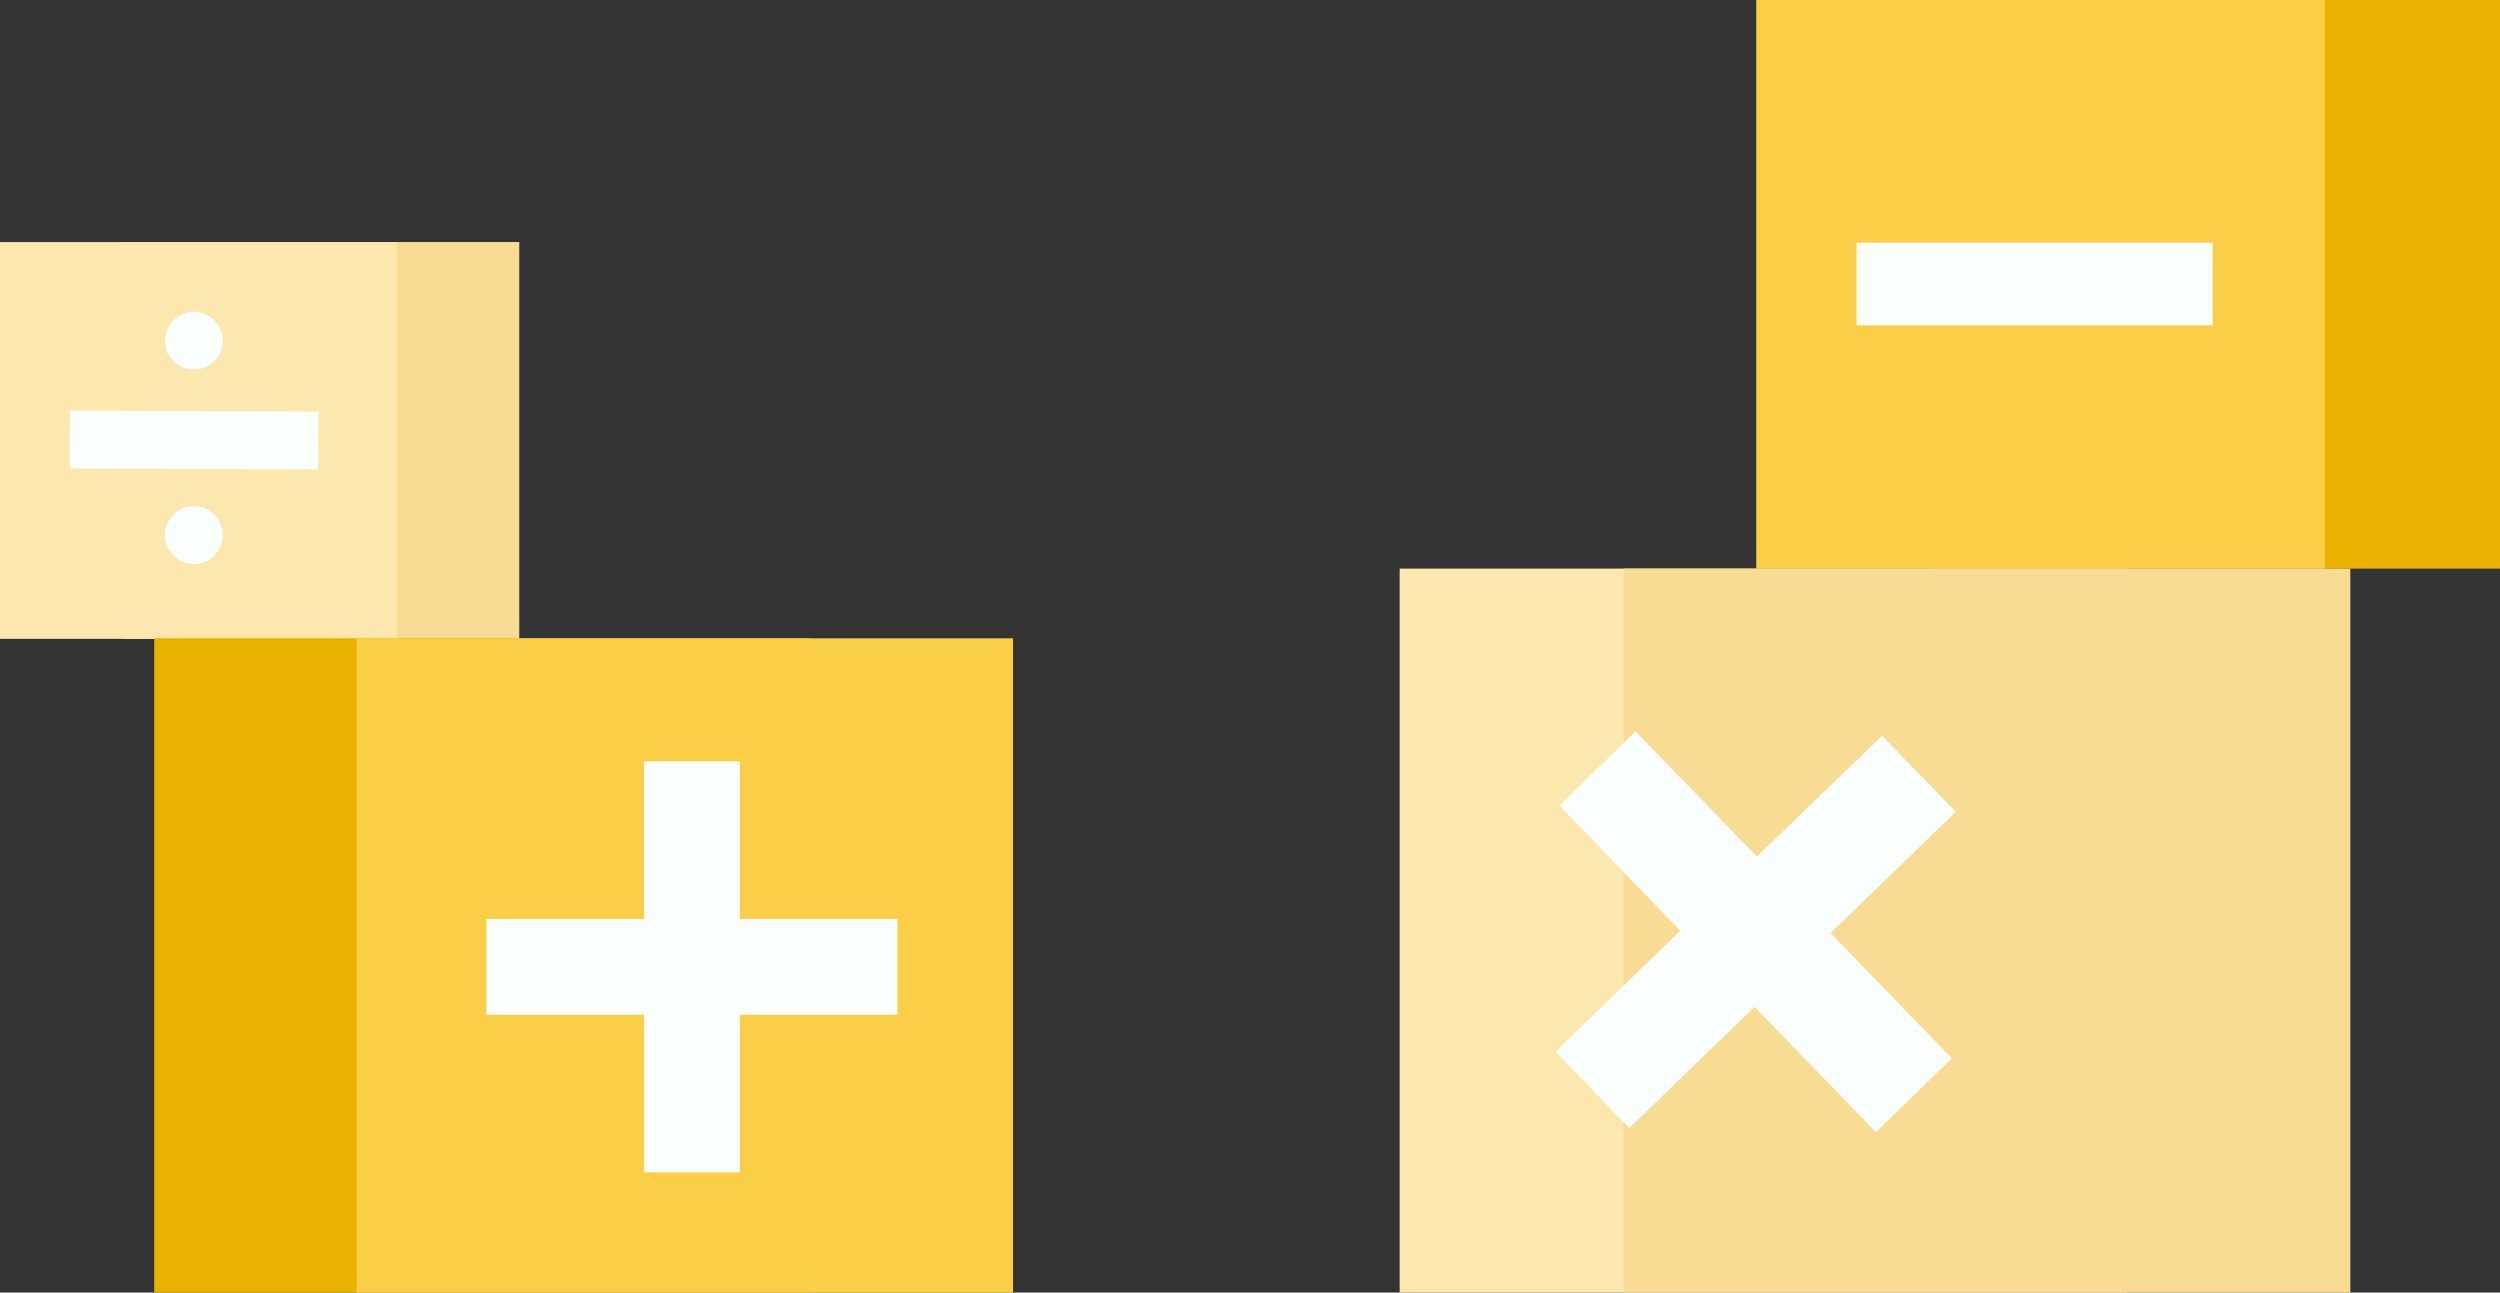 <svg xmlns="http://www.w3.org/2000/svg" viewBox="0 0 441 228"><rect x="0" y="0" width="441" height="228" fill="#333333" stroke="none"/><style>.st0{fill:#e9b200}.st1{fill:#fbce47}.st2{fill:#fafffd}.st3{fill:#fce7ae}.st4{fill:#f9dc93}</style><path class="st0" d="M340.7 0H441v100.3H340.7z"/><path class="st1" d="M309.8 0h100.3v100.3H309.8z"/><path class="st2" d="M327.5 42.8h62.8v14.6h-62.8z"/><path class="st3" d="M246.9 100.3h128.2v128.2H246.9z"/><path class="st4" d="M286.4 100.3h128.2v128.2H286.4z"/><path class="st2" d="M274.4 185.5l22-21.3-21.3-22.1 13.4-13.1 21.4 22.1 22.1-21.3 13 13.4-22.1 21.4 21.4 22.1-13.4 13-21.4-22.1-22.1 21.4z"/><path class="st4" d="M21.6 42.7h70v70h-70z"/><path class="st3" d="M0 42.7h70v70H0z"/><path class="st2" d="M34.2 89.3c2.8 0 5.1 2.3 5.1 5.1s-2.3 5.1-5.1 5.1-5.1-2.3-5.1-5.1 2.3-5.1 5.1-5.1M34.2 65.2c-2.8 0-5.1-2.3-5.1-5.1s2.3-5.1 5.1-5.1 5.1 2.3 5.1 5.1-2.3 5.1-5.1 5.1M12.33 82.632l.042-10.2 43.8.182-.043 10.2z"/><path class="st0" d="M27.2 112.6H143v115.8H27.2z"/><path class="st1" d="M62.9 112.6h115.8v115.8H62.9z"/><path class="st2" d="M85.8 162.1h27.8v-27.8h16.9v27.8h27.8V179h-27.8v27.8h-16.9V179H85.8z"/></svg>